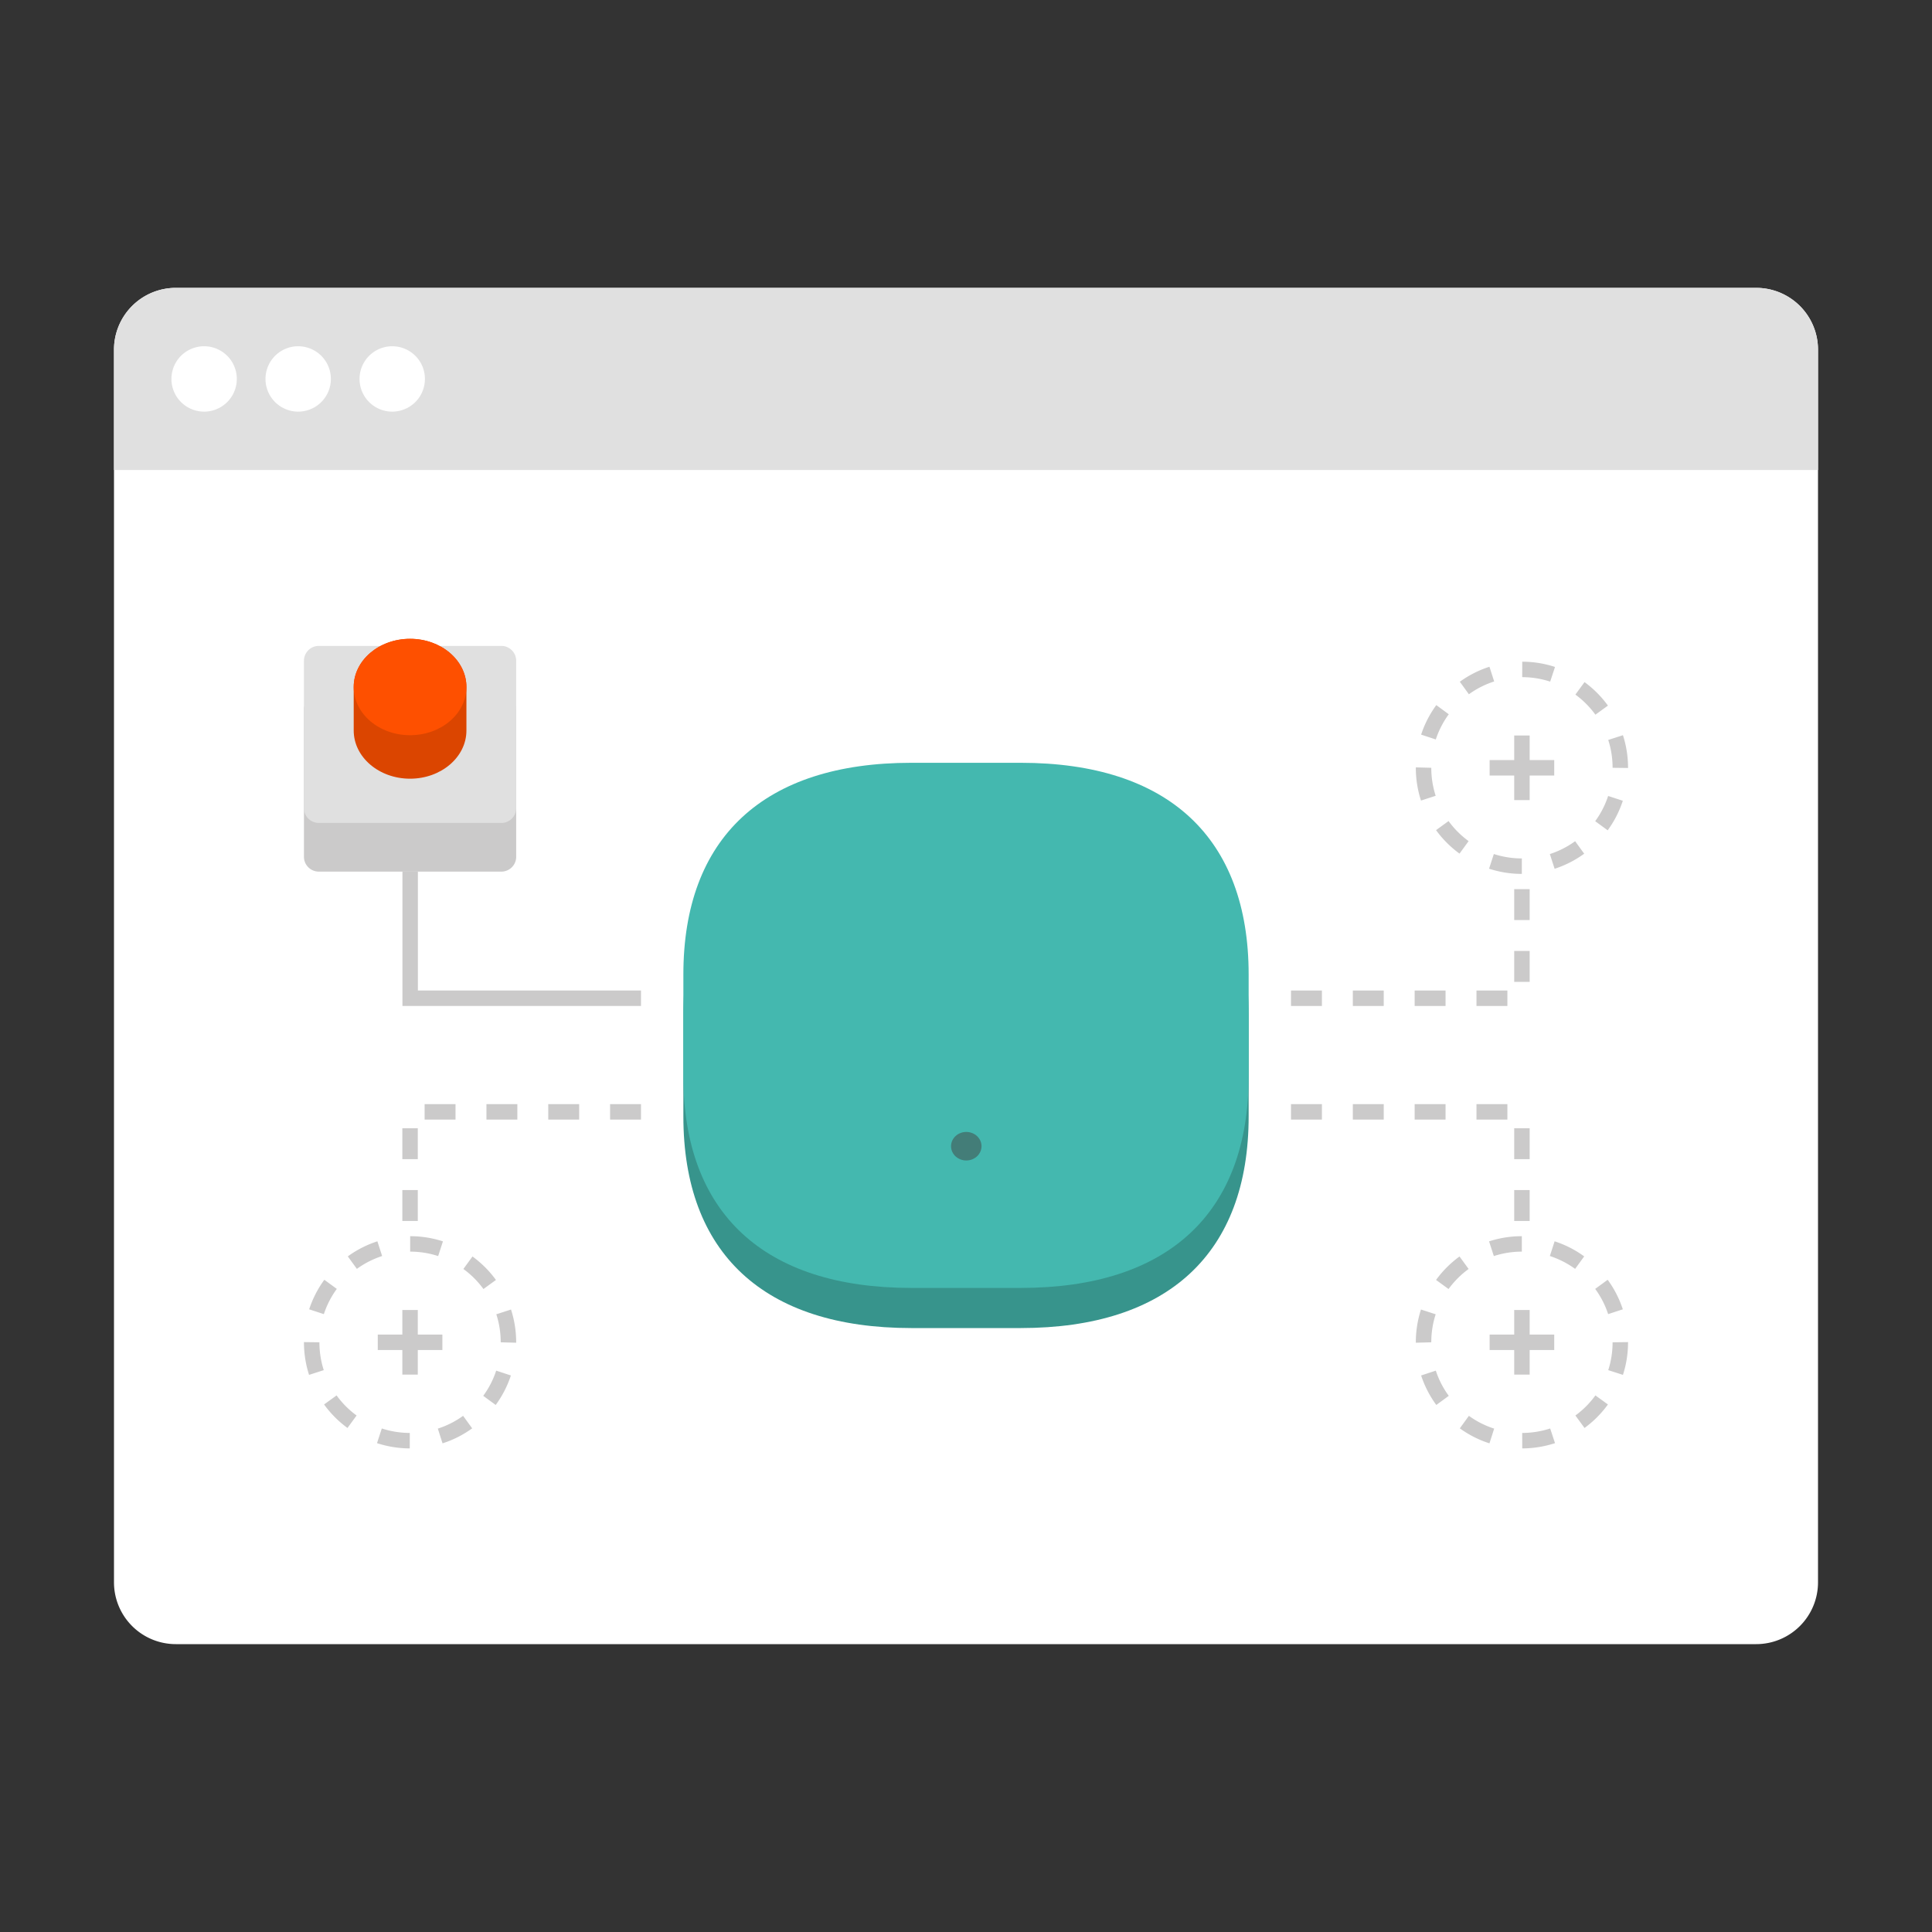 <svg width="100" height="100" viewBox="0 0 100 100" xmlns="http://www.w3.org/2000/svg">
    <rect x="0" y="0" width="100" height="100" fill="#333333" stroke="none"/>
    <g fill="none" fill-rule="evenodd">
        <path d="M90.9 14.9H9.1a3.2 3.2 0 0 0-3.2 3.2v63.8a3.2 3.2 0 0 0 3.2 3.2h81.8a3.2 3.2 0 0 0 3.2-3.2V18.1a3.2 3.2 0 0 0-3.2-3.2z" fill="#FFF"/>
        <path d="m90.9 14.9.182.005A3.2 3.2 0 0 1 94.1 18.1v6.228H5.9V18.1a3.2 3.2 0 0 1 3.2-3.2h81.8zm-80.335 3.022a1.692 1.692 0 1 0 0 3.384 1.692 1.692 0 0 0 0-3.384zm4.869 0a1.692 1.692 0 1 0 0 3.384 1.692 1.692 0 0 0 0-3.384zm4.868 0a1.692 1.692 0 1 0 0 3.384 1.692 1.692 0 0 0 0-3.384z" fill="#E0E0E0"/>
        <path d="M64.63 53.2v-.681c0-7.087-4.17-10.96-11.798-10.96H47.169c-7.63 0-11.798 3.873-11.798 10.96v5.261c0 7.087 4.169 10.96 11.798 10.96H52.832c7.628 0 11.798-3.873 11.798-10.96V53.2z" fill="#37948C"/>
        <path d="M64.63 51.123v-.681c0-7.087-4.17-10.96-11.798-10.96H47.169c-7.63 0-11.798 3.873-11.798 10.96v5.26c0 7.088 4.169 10.961 11.798 10.961H52.832c7.628 0 11.798-3.873 11.798-10.96V51.122z" fill="#44B8AF"/>
        <path d="M50.803 59.328c0 .408-.353.738-.789.738-.435 0-.788-.33-.788-.738s.353-.739.788-.739c.436 0 .79.331.79.739" fill-opacity=".5" fill="#434242"/>
        <path d="M21.23 64.785v-.8c.58 0 1.15.09 1.696.268l-.247.761a4.701 4.701 0 0 0-1.45-.23m-4.47 6.134-.762.245a5.485 5.485 0 0 1-.264-1.686v-.01l.8.01c0 .492.075.977.225 1.441m4.453 3.251-.002.8a5.485 5.485 0 0 1-1.695-.272l.248-.76c.467.153.954.23 1.45.232m-5.209-6.399a5.47 5.47 0 0 1 .784-1.529l.646.472a4.665 4.665 0 0 0-.67 1.306l-.76-.249zm2-2.74a5.47 5.47 0 0 1 1.53-.78l.247.762a4.668 4.668 0 0 0-1.308.665l-.47-.647zm7.686 2.997.761-.246c.177.546.267 1.117.267 1.696v.022l-.8-.022c0-.495-.076-.983-.228-1.45m.754 3.167a5.47 5.47 0 0 1-.786 1.527l-.645-.473c.292-.398.518-.837.671-1.304l.76.25zm-3.537 3.513-.244-.762a4.66 4.66 0 0 0 1.308-.662l.47.648c-.47.339-.985.6-1.534.776m-4.92-.795a5.5 5.5 0 0 1-1.212-1.217l.648-.469c.29.4.638.75 1.036 1.04l-.473.646zm7.037-7.192a4.715 4.715 0 0 0-1.038-1.038l.471-.647c.466.34.875.748 1.214 1.215l-.647.47zm3.355-8.77h1.6v-.8h-1.6v.8zm-3.2 0h1.6v-.8h-1.6v.8zm-4.353 2.047h.8v-1.6h-.8v1.6zm10.753-2.047h1.6v-.8h-1.6v.8zm-9.6 0h1.6v-.8h-1.6v.8zm-1.153 5.247h.8v-1.6h-.8v1.6zm0 7.952v-1.272h-1.272v-.8h1.272v-1.272h.8v1.272h1.272v.8h-1.272v1.272h-.8zM78.77 64.785v-.8c-.58 0-1.15.09-1.696.268l.247.761a4.701 4.701 0 0 1 1.45-.23m4.47 6.134.762.245c.176-.543.264-1.11.264-1.686v-.01l-.8.01c0 .492-.075.977-.225 1.441m-4.453 3.251.002.8a5.485 5.485 0 0 0 1.696-.272l-.25-.76c-.466.153-.953.23-1.448.232m5.208-6.399a5.47 5.47 0 0 0-.784-1.529l-.646.472c.292.4.517.838.67 1.306l.76-.249zm-2-2.74a5.47 5.47 0 0 0-1.53-.78l-.247.762c.468.151.908.375 1.308.665l.47-.647zm-7.686 2.997-.761-.246a5.489 5.489 0 0 0-.267 1.696v.022l.8-.022c0-.495.076-.983.228-1.45m-.754 3.167a5.47 5.47 0 0 0 .786 1.527l.645-.473a4.665 4.665 0 0 1-.671-1.304l-.76.25zm3.537 3.513.244-.762a4.66 4.66 0 0 1-1.308-.662l-.47.648c.47.339.985.6 1.534.776m4.92-.795a5.5 5.5 0 0 0 1.212-1.217l-.648-.469c-.29.4-.638.75-1.036 1.04l.473.646zm-7.037-7.192c.29-.398.64-.748 1.038-1.038l-.471-.647c-.466.34-.875.748-1.214 1.215l.647.47zm-4.955-8.77h1.6v-.8h-1.6v.8zm3.2 0h1.6v-.8h-1.6v.8zm5.153 2.047h.8v-1.6h-.8v1.6zM66.822 57.95h1.6v-.8h-1.6v.8zm9.6 0h1.6v-.8h-1.6v.8zm1.953 5.247h.8v-1.6h-.8v1.6zm.8 7.952v-1.272h1.272v-.8h-1.272v-1.272h-.8v1.272h-1.272v.8h1.272v1.272h.8zM78.77 44.433v.8c-.58 0-1.15-.091-1.696-.269l.247-.76c.466.151.954.228 1.45.229m4.47-6.133.762-.246c.176.543.264 1.11.264 1.687v.01l-.8-.01c0-.493-.075-.978-.225-1.441m-4.453-3.251.002-.8c.579.001 1.15.093 1.696.272l-.25.76a4.682 4.682 0 0 0-1.448-.232m5.208 6.398a5.47 5.47 0 0 1-.784 1.53l-.646-.473c.292-.399.517-.838.67-1.305l.76.248zm-2 2.741a5.47 5.47 0 0 1-1.53.78l-.247-.762a4.668 4.668 0 0 0 1.308-.665l.47.647zm-7.686-2.998-.761.247a5.489 5.489 0 0 1-.267-1.696v-.022l.8.022c0 .495.076.983.228 1.45m-.754-3.167a5.47 5.47 0 0 1 .786-1.528l.645.474a4.665 4.665 0 0 0-.671 1.304l-.76-.25zm3.537-3.513.244.761a4.66 4.66 0 0 0-1.308.663l-.47-.648c.47-.339.985-.6 1.534-.776m4.92.794a5.5 5.5 0 0 1 1.212 1.217l-.648.47a4.71 4.71 0 0 0-1.036-1.04l.473-.647zm-7.037 7.192c.29.4.64.749 1.038 1.039l-.471.647a5.508 5.508 0 0 1-1.214-1.215l.647-.47zm-4.955 9.571h1.6v-.8h-1.6v.8zm3.2 0h1.6v-.8h-1.6v.8zm5.153-1.247h.8v-1.6h-.8v1.6zm-11.553 1.247h1.6v-.8h-1.6v.8zm9.6 0h1.6v-.8h-1.6v.8zm1.953-4.447h.8v-1.6h-.8v1.6zm.8-9.553v1.273h1.272v.8h-1.272v1.272h-.8v-1.272h-1.272v-.8h1.272v-1.273h.8zM25.948 45.115h-9.446a.769.769 0 0 1-.77-.769v-7.625c0-.424.345-.769.77-.769h9.446c.425 0 .77.345.77.77v7.624a.769.769 0 0 1-.77.769" fill="#CBCACA"/>
        <path d="M25.948 42.595h-9.446a.769.769 0 0 1-.77-.769v-7.624c0-.425.345-.77.77-.77h9.446c.425 0 .77.345.77.77v7.624a.769.769 0 0 1-.77.77" fill="#E0E0E0"/>
        <path d="M24.142 35.56c0-1.378-1.306-2.495-2.917-2.495-1.61 0-2.917 1.117-2.917 2.494v2.252c0 1.377 1.306 2.494 2.917 2.494 1.61 0 2.917-1.117 2.917-2.494v-2.252z" fill="#DB4500"/>
        <path d="M24.142 35.56c0 1.377-1.306 2.494-2.917 2.494-1.61 0-2.917-1.117-2.917-2.495 0-1.377 1.306-2.494 2.917-2.494 1.61 0 2.917 1.117 2.917 2.495" fill="#FE5000"/>
        <path fill="#CBCACA" d="M33.178 52.068H20.83v-6.953h.8v6.153h11.548z"/>
    </g>
</svg>
